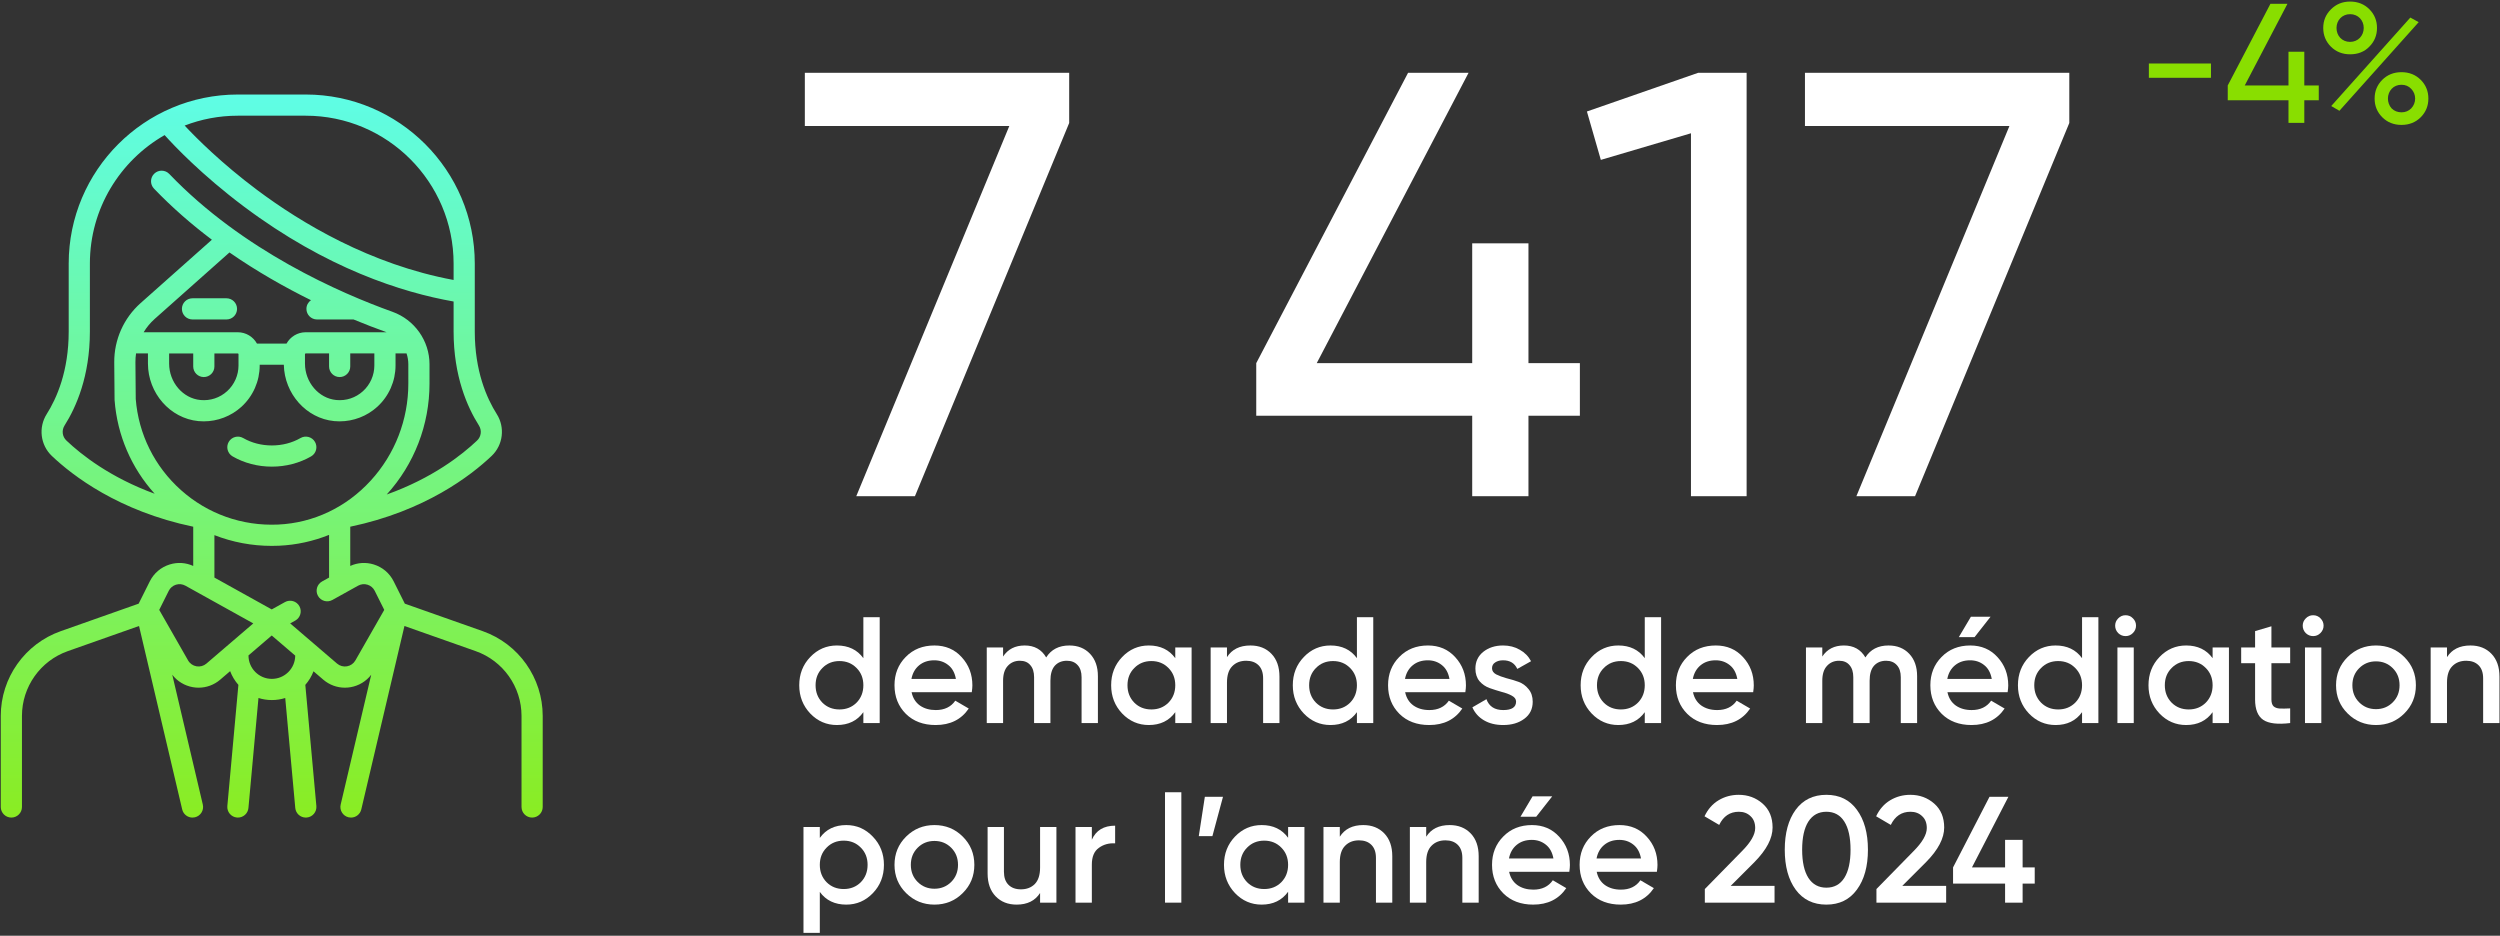 <svg width="529" height="198" viewBox="0 0 529 198" fill="none" xmlns="http://www.w3.org/2000/svg">
<rect x="0" y="0" width="529" height="198" fill="#333333" stroke="none"/>
<path d="M102.154 133.556L85.661 127.735L83.301 123.014C82.435 121.282 80.939 120.014 79.09 119.441C77.425 118.926 75.68 119.041 74.114 119.753V111.452C89.914 108.144 99.642 100.646 104.036 96.468C106.455 94.168 106.909 90.446 105.115 87.617C102.993 84.268 100.464 78.519 100.464 70.15V55.777C100.464 36.05 84.414 20 64.686 20H50.313C30.586 20 14.536 36.05 14.536 55.777V70.15C14.536 78.519 12.007 84.268 9.884 87.617C8.091 90.446 8.545 94.169 10.963 96.468C15.358 100.646 25.086 108.144 40.886 111.452V119.754C39.32 119.041 37.574 118.926 35.91 119.441C34.06 120.014 32.565 121.282 31.699 123.014L29.338 127.735L12.847 133.556C5.261 136.233 0.164 143.437 0.164 151.482V170.758C0.164 171.996 1.168 172.999 2.405 172.999C3.643 172.999 4.646 171.996 4.646 170.758V151.481C4.646 145.334 8.541 139.828 14.339 137.782L29.419 132.46L38.551 171.271C38.794 172.304 39.714 173 40.73 173C40.901 173 41.073 172.98 41.246 172.94C42.45 172.656 43.197 171.45 42.914 170.245L36.451 142.776C37.518 144.162 39.064 145.106 40.816 145.409C41.219 145.479 41.622 145.514 42.024 145.514C43.688 145.514 45.305 144.923 46.592 143.82L48.698 142.014C49.102 143.09 49.699 144.072 50.444 144.92L48.106 170.554C47.993 171.787 48.901 172.878 50.134 172.99C50.203 172.996 50.272 172.999 50.34 172.999C51.486 172.999 52.464 172.125 52.57 170.962L54.692 147.697C55.586 147.979 56.538 148.132 57.524 148.132C58.511 148.132 59.462 147.979 60.356 147.697L62.479 170.962C62.585 172.125 63.562 172.999 64.708 172.999C64.776 172.999 64.845 172.996 64.914 172.99C66.147 172.878 67.055 171.787 66.943 170.554L64.604 144.92C65.342 144.08 65.934 143.108 66.338 142.045L68.409 143.82C69.696 144.923 71.313 145.514 72.977 145.514C73.378 145.514 73.782 145.479 74.185 145.409C75.936 145.106 77.482 144.162 78.55 142.776L72.087 170.245C71.803 171.45 72.55 172.656 73.755 172.94C73.928 172.981 74.1 173 74.27 173C75.287 173 76.207 172.304 76.45 171.272L85.582 132.46L100.662 137.783C106.459 139.829 110.354 145.334 110.354 151.482V170.758C110.354 171.996 111.358 172.999 112.595 172.999C113.833 172.999 114.837 171.996 114.837 170.758V151.481C114.836 143.437 109.739 136.233 102.154 133.556ZM38.295 103.704C32.708 98.715 29.31 91.871 28.723 84.426L28.657 76.659C28.651 76.028 28.697 75.402 28.788 74.786H31.305V76.924C31.305 83.183 35.991 88.533 41.974 89.104C42.351 89.14 42.727 89.158 43.102 89.158C46.042 89.158 48.899 88.068 51.079 86.086C53.54 83.849 54.951 80.66 54.951 77.336V77.182H60.056C60.183 83.329 64.819 88.541 70.719 89.104C71.096 89.14 71.472 89.158 71.848 89.158C74.787 89.158 77.644 88.068 79.824 86.086C82.284 83.849 83.695 80.659 83.695 77.336V74.786H86.025C86.268 75.513 86.401 76.283 86.401 77.074L86.402 81.167C86.403 88.795 83.576 96.088 78.442 101.702C73.273 107.355 66.317 110.655 58.857 110.996C51.25 111.342 43.949 108.753 38.295 103.704ZM67.082 67.6H74.808C77.295 68.63 79.559 69.491 81.52 70.193C81.614 70.227 81.704 70.267 81.796 70.304H64.686C62.942 70.304 61.421 71.273 60.63 72.7H54.37C53.578 71.273 52.057 70.304 50.313 70.304H30.394C31.02 69.264 31.801 68.311 32.727 67.488L48.555 53.419C54.428 57.494 60.355 60.833 65.802 63.52C65.221 63.925 64.84 64.597 64.84 65.359C64.84 66.597 65.844 67.6 67.082 67.6ZM64.532 74.941C64.532 74.856 64.601 74.786 64.686 74.786H69.631V77.544C69.631 78.782 70.634 79.785 71.872 79.785C73.11 79.785 74.113 78.782 74.113 77.544V74.786H79.213V77.336C79.213 79.399 78.337 81.38 76.808 82.769C75.26 84.178 73.248 84.843 71.144 84.642C67.436 84.288 64.532 80.898 64.532 76.924V74.941ZM35.787 74.787H40.886V77.544C40.886 78.782 41.889 79.785 43.127 79.785C44.365 79.785 45.368 78.782 45.368 77.544V74.787H50.314C50.399 74.787 50.468 74.856 50.468 74.941V77.337C50.468 79.4 49.592 81.38 48.064 82.77C46.515 84.178 44.504 84.843 42.399 84.642C38.691 84.289 35.787 80.899 35.787 76.925L35.787 74.787ZM64.686 24.482C81.942 24.482 95.981 38.521 95.981 55.777V59.243C78.348 55.972 63.717 47.165 54.395 40.188C46.885 34.566 41.568 29.24 39.072 26.572C42.563 25.224 46.353 24.482 50.314 24.482H64.686ZM13.671 90.016C16.111 86.166 19.019 79.594 19.019 70.15V55.777C19.019 44.149 25.394 33.982 34.833 28.587C36.869 30.857 42.697 37.017 51.607 43.7C69.088 56.81 85.11 61.886 95.981 63.8V70.15C95.981 79.594 98.89 86.166 101.33 90.016C101.991 91.059 101.834 92.376 100.948 93.219C97.762 96.248 91.516 101.175 81.83 104.638C87.671 98.207 90.886 89.877 90.884 81.166L90.884 77.072C90.883 72.114 87.727 67.653 83.032 65.972C72.077 62.05 51.376 53.046 35.818 36.806C34.962 35.913 33.543 35.882 32.649 36.738C31.756 37.595 31.725 39.013 32.581 39.907C36.439 43.934 40.592 47.529 44.836 50.727L29.75 64.137C26.166 67.323 24.134 71.901 24.175 76.697L24.242 84.541C24.242 84.591 24.244 84.642 24.248 84.692C24.814 92.11 27.795 99.013 32.728 104.477C23.294 101.023 17.19 96.201 14.052 93.218C13.166 92.377 13.009 91.06 13.671 90.016ZM43.675 140.417C43.095 140.913 42.332 141.123 41.58 140.993C40.828 140.863 40.18 140.408 39.801 139.746L33.691 129.052L35.707 125.019C36.022 124.391 36.564 123.931 37.234 123.723C37.905 123.516 38.613 123.589 39.226 123.93L53.596 131.913L43.675 140.417ZM57.524 143.65C54.797 143.65 52.579 141.431 52.579 138.705C52.579 138.699 52.578 138.694 52.578 138.689L57.5 134.47L62.468 138.728C62.455 141.444 60.243 143.65 57.524 143.65ZM75.198 139.746C74.82 140.408 74.171 140.863 73.42 140.993C72.668 141.123 71.905 140.913 71.325 140.417L61.404 131.913L62.48 131.315C63.562 130.714 63.951 129.35 63.35 128.268C62.749 127.186 61.385 126.796 60.303 127.397L57.5 128.954L45.369 122.214V113.234C49.196 114.729 53.298 115.509 57.503 115.509C58.02 115.509 58.541 115.497 59.061 115.473C62.73 115.306 66.29 114.522 69.632 113.178V122.215L68.151 123.037C67.069 123.638 66.679 125.003 67.281 126.085C67.882 127.167 69.246 127.557 70.328 126.955L75.774 123.93C76.387 123.589 77.094 123.515 77.765 123.723C78.436 123.931 78.978 124.391 79.292 125.019L81.309 129.052L75.198 139.746Z" fill="url(#paint0_linear_969_966)"/>
<path d="M47.918 63.118H40.732C39.495 63.118 38.491 64.121 38.491 65.359C38.491 66.597 39.495 67.6 40.732 67.6H47.918C49.156 67.6 50.16 66.597 50.16 65.359C50.16 64.121 49.156 63.118 47.918 63.118Z" fill="url(#paint1_linear_969_966)"/>
<path d="M65.83 96.572C66.902 95.953 67.27 94.582 66.651 93.51C66.033 92.438 64.662 92.07 63.59 92.689C61.81 93.716 59.712 94.258 57.524 94.258C55.335 94.258 53.237 93.716 51.457 92.689C50.385 92.07 49.014 92.438 48.396 93.51C47.777 94.582 48.145 95.953 49.218 96.572C51.678 97.991 54.55 98.741 57.524 98.741C60.497 98.741 63.37 97.991 65.83 96.572Z" fill="url(#paint2_linear_969_966)"/>
<path d="M170.304 26.664V15.4H226.24V26.024L193.6 105H181.184L213.568 26.664H170.304Z" fill="white"/>
<path d="M323.422 76.84H334.302V87.976H323.422V105H311.518V87.976H265.822V76.84L297.95 15.4H310.75L278.622 76.84H311.518V51.496H323.422V76.84Z" fill="white"/>
<path d="M335.792 23.592L359.344 15.4H369.584V105H357.808V28.2L338.736 33.832L335.792 23.592Z" fill="white"/>
<path d="M381.929 26.664V15.4H437.865V26.024L405.225 105H392.809L425.193 26.664H381.929Z" fill="white"/>
<path d="M182.688 130.6H186.144V153H182.688V150.696C181.387 152.509 179.52 153.416 177.088 153.416C174.891 153.416 173.013 152.605 171.456 150.984C169.899 149.341 169.12 147.347 169.12 145C169.12 142.632 169.899 140.637 171.456 139.016C173.013 137.395 174.891 136.584 177.088 136.584C179.52 136.584 181.387 137.48 182.688 139.272V130.6ZM174.016 148.68C174.976 149.64 176.181 150.12 177.632 150.12C179.083 150.12 180.288 149.64 181.248 148.68C182.208 147.699 182.688 146.472 182.688 145C182.688 143.528 182.208 142.312 181.248 141.352C180.288 140.371 179.083 139.88 177.632 139.88C176.181 139.88 174.976 140.371 174.016 141.352C173.056 142.312 172.576 143.528 172.576 145C172.576 146.472 173.056 147.699 174.016 148.68Z" fill="white"/>
<path d="M192.892 146.472C193.148 147.688 193.735 148.627 194.652 149.288C195.57 149.928 196.69 150.248 198.012 150.248C199.847 150.248 201.223 149.587 202.14 148.264L204.988 149.928C203.41 152.253 201.074 153.416 197.98 153.416C195.378 153.416 193.276 152.627 191.676 151.048C190.076 149.448 189.276 147.432 189.276 145C189.276 142.611 190.066 140.616 191.644 139.016C193.223 137.395 195.25 136.584 197.724 136.584C200.071 136.584 201.991 137.405 203.484 139.048C204.999 140.691 205.756 142.685 205.756 145.032C205.756 145.395 205.714 145.875 205.628 146.472H192.892ZM192.86 143.656H202.268C202.034 142.355 201.49 141.373 200.636 140.712C199.804 140.051 198.823 139.72 197.692 139.72C196.412 139.72 195.346 140.072 194.492 140.776C193.639 141.48 193.095 142.44 192.86 143.656Z" fill="white"/>
<path d="M226.269 136.584C228.083 136.584 229.544 137.171 230.653 138.344C231.763 139.517 232.317 141.096 232.317 143.08V153H228.861V143.304C228.861 142.195 228.584 141.341 228.029 140.744C227.475 140.125 226.717 139.816 225.757 139.816C224.691 139.816 223.837 140.168 223.197 140.872C222.579 141.576 222.269 142.632 222.269 144.04V153H218.813V143.304C218.813 142.195 218.547 141.341 218.013 140.744C217.501 140.125 216.765 139.816 215.805 139.816C214.76 139.816 213.907 140.179 213.245 140.904C212.584 141.608 212.253 142.653 212.253 144.04V153H208.797V137H212.253V138.92C213.277 137.363 214.803 136.584 216.829 136.584C218.877 136.584 220.392 137.427 221.373 139.112C222.44 137.427 224.072 136.584 226.269 136.584Z" fill="white"/>
<path d="M248.688 137H252.144V153H248.688V150.696C247.387 152.509 245.52 153.416 243.088 153.416C240.891 153.416 239.013 152.605 237.456 150.984C235.899 149.341 235.12 147.347 235.12 145C235.12 142.632 235.899 140.637 237.456 139.016C239.013 137.395 240.891 136.584 243.088 136.584C245.52 136.584 247.387 137.48 248.688 139.272V137ZM240.016 148.68C240.976 149.64 242.181 150.12 243.632 150.12C245.083 150.12 246.288 149.64 247.248 148.68C248.208 147.699 248.688 146.472 248.688 145C248.688 143.528 248.208 142.312 247.248 141.352C246.288 140.371 245.083 139.88 243.632 139.88C242.181 139.88 240.976 140.371 240.016 141.352C239.056 142.312 238.576 143.528 238.576 145C238.576 146.472 239.056 147.699 240.016 148.68Z" fill="white"/>
<path d="M264.588 136.584C266.423 136.584 267.906 137.171 269.036 138.344C270.167 139.517 270.732 141.128 270.732 143.176V153H267.276V143.528C267.276 142.333 266.956 141.416 266.316 140.776C265.676 140.136 264.802 139.816 263.692 139.816C262.476 139.816 261.495 140.2 260.748 140.968C260.002 141.715 259.628 142.867 259.628 144.424V153H256.172V137H259.628V139.048C260.674 137.405 262.327 136.584 264.588 136.584Z" fill="white"/>
<path d="M287.125 130.6H290.581V153H287.125V150.696C285.824 152.509 283.957 153.416 281.525 153.416C279.328 153.416 277.451 152.605 275.893 150.984C274.336 149.341 273.557 147.347 273.557 145C273.557 142.632 274.336 140.637 275.893 139.016C277.451 137.395 279.328 136.584 281.525 136.584C283.957 136.584 285.824 137.48 287.125 139.272V130.6ZM278.453 148.68C279.413 149.64 280.619 150.12 282.069 150.12C283.52 150.12 284.725 149.64 285.685 148.68C286.645 147.699 287.125 146.472 287.125 145C287.125 143.528 286.645 142.312 285.685 141.352C284.725 140.371 283.52 139.88 282.069 139.88C280.619 139.88 279.413 140.371 278.453 141.352C277.493 142.312 277.013 143.528 277.013 145C277.013 146.472 277.493 147.699 278.453 148.68Z" fill="white"/>
<path d="M297.33 146.472C297.586 147.688 298.172 148.627 299.09 149.288C300.007 149.928 301.127 150.248 302.45 150.248C304.284 150.248 305.66 149.587 306.578 148.264L309.426 149.928C307.847 152.253 305.511 153.416 302.418 153.416C299.815 153.416 297.714 152.627 296.114 151.048C294.514 149.448 293.714 147.432 293.714 145C293.714 142.611 294.503 140.616 296.082 139.016C297.66 137.395 299.687 136.584 302.162 136.584C304.508 136.584 306.428 137.405 307.922 139.048C309.436 140.691 310.194 142.685 310.194 145.032C310.194 145.395 310.151 145.875 310.066 146.472H297.33ZM297.298 143.656H306.706C306.471 142.355 305.927 141.373 305.074 140.712C304.242 140.051 303.26 139.72 302.13 139.72C300.85 139.72 299.783 140.072 298.93 140.776C298.076 141.48 297.532 142.44 297.298 143.656Z" fill="white"/>
<path d="M315.714 141.416C315.714 141.949 316.002 142.376 316.578 142.696C317.175 142.995 317.89 143.261 318.722 143.496C319.575 143.709 320.428 143.965 321.282 144.264C322.135 144.563 322.85 145.075 323.426 145.8C324.023 146.504 324.322 147.4 324.322 148.488C324.322 150.024 323.724 151.229 322.53 152.104C321.356 152.979 319.874 153.416 318.082 153.416C316.503 153.416 315.148 153.085 314.018 152.424C312.887 151.763 312.066 150.845 311.554 149.672L314.53 147.944C315.084 149.48 316.268 150.248 318.082 150.248C319.895 150.248 320.802 149.651 320.802 148.456C320.802 147.944 320.503 147.528 319.906 147.208C319.33 146.888 318.615 146.621 317.762 146.408C316.93 146.173 316.087 145.907 315.234 145.608C314.38 145.309 313.655 144.819 313.058 144.136C312.482 143.432 312.194 142.547 312.194 141.48C312.194 140.008 312.748 138.824 313.858 137.928C314.988 137.032 316.386 136.584 318.05 136.584C319.372 136.584 320.546 136.883 321.57 137.48C322.615 138.056 323.415 138.867 323.97 139.912L321.058 141.544C320.503 140.328 319.5 139.72 318.05 139.72C317.388 139.72 316.834 139.869 316.386 140.168C315.938 140.445 315.714 140.861 315.714 141.416Z" fill="white"/>
<path d="M348.032 130.6H351.488V153H348.032V150.696C346.73 152.509 344.864 153.416 342.432 153.416C340.234 153.416 338.357 152.605 336.8 150.984C335.242 149.341 334.464 147.347 334.464 145C334.464 142.632 335.242 140.637 336.8 139.016C338.357 137.395 340.234 136.584 342.432 136.584C344.864 136.584 346.73 137.48 348.032 139.272V130.6ZM339.36 148.68C340.32 149.64 341.525 150.12 342.976 150.12C344.426 150.12 345.632 149.64 346.592 148.68C347.552 147.699 348.032 146.472 348.032 145C348.032 143.528 347.552 142.312 346.592 141.352C345.632 140.371 344.426 139.88 342.976 139.88C341.525 139.88 340.32 140.371 339.36 141.352C338.4 142.312 337.92 143.528 337.92 145C337.92 146.472 338.4 147.699 339.36 148.68Z" fill="white"/>
<path d="M358.236 146.472C358.492 147.688 359.079 148.627 359.996 149.288C360.913 149.928 362.033 150.248 363.356 150.248C365.191 150.248 366.567 149.587 367.484 148.264L370.332 149.928C368.753 152.253 366.417 153.416 363.324 153.416C360.721 153.416 358.62 152.627 357.02 151.048C355.42 149.448 354.62 147.432 354.62 145C354.62 142.611 355.409 140.616 356.988 139.016C358.567 137.395 360.593 136.584 363.068 136.584C365.415 136.584 367.335 137.405 368.828 139.048C370.343 140.691 371.1 142.685 371.1 145.032C371.1 145.395 371.057 145.875 370.972 146.472H358.236ZM358.204 143.656H367.612C367.377 142.355 366.833 141.373 365.98 140.712C365.148 140.051 364.167 139.72 363.036 139.72C361.756 139.72 360.689 140.072 359.836 140.776C358.983 141.48 358.439 142.44 358.204 143.656Z" fill="white"/>
<path d="M399.613 136.584C401.426 136.584 402.888 137.171 403.997 138.344C405.106 139.517 405.661 141.096 405.661 143.08V153H402.205V143.304C402.205 142.195 401.928 141.341 401.373 140.744C400.818 140.125 400.061 139.816 399.101 139.816C398.034 139.816 397.181 140.168 396.541 140.872C395.922 141.576 395.613 142.632 395.613 144.04V153H392.157V143.304C392.157 142.195 391.89 141.341 391.357 140.744C390.845 140.125 390.109 139.816 389.149 139.816C388.104 139.816 387.25 140.179 386.589 140.904C385.928 141.608 385.597 142.653 385.597 144.04V153H382.141V137H385.597V138.92C386.621 137.363 388.146 136.584 390.173 136.584C392.221 136.584 393.736 137.427 394.717 139.112C395.784 137.427 397.416 136.584 399.613 136.584Z" fill="white"/>
<path d="M421.2 130.504L417.808 134.824H414.48L417.04 130.504H421.2ZM412.08 146.472C412.336 147.688 412.922 148.627 413.84 149.288C414.757 149.928 415.877 150.248 417.2 150.248C419.034 150.248 420.41 149.587 421.328 148.264L424.176 149.928C422.597 152.253 420.261 153.416 417.168 153.416C414.565 153.416 412.464 152.627 410.864 151.048C409.264 149.448 408.464 147.432 408.464 145C408.464 142.611 409.253 140.616 410.832 139.016C412.41 137.395 414.437 136.584 416.912 136.584C419.258 136.584 421.178 137.405 422.672 139.048C424.186 140.691 424.944 142.685 424.944 145.032C424.944 145.395 424.901 145.875 424.816 146.472H412.08ZM412.048 143.656H421.456C421.221 142.355 420.677 141.373 419.824 140.712C418.992 140.051 418.01 139.72 416.88 139.72C415.6 139.72 414.533 140.072 413.68 140.776C412.826 141.48 412.282 142.44 412.048 143.656Z" fill="white"/>
<path d="M440.563 130.6H444.019V153H440.563V150.696C439.262 152.509 437.395 153.416 434.963 153.416C432.766 153.416 430.888 152.605 429.331 150.984C427.774 149.341 426.995 147.347 426.995 145C426.995 142.632 427.774 140.637 429.331 139.016C430.888 137.395 432.766 136.584 434.963 136.584C437.395 136.584 439.262 137.48 440.563 139.272V130.6ZM431.891 148.68C432.851 149.64 434.056 150.12 435.507 150.12C436.958 150.12 438.163 149.64 439.123 148.68C440.083 147.699 440.563 146.472 440.563 145C440.563 143.528 440.083 142.312 439.123 141.352C438.163 140.371 436.958 139.88 435.507 139.88C434.056 139.88 432.851 140.371 431.891 141.352C430.931 142.312 430.451 143.528 430.451 145C430.451 146.472 430.931 147.699 431.891 148.68Z" fill="white"/>
<path d="M451.311 133.96C450.885 134.387 450.373 134.6 449.775 134.6C449.178 134.6 448.655 134.387 448.207 133.96C447.781 133.512 447.567 132.989 447.567 132.392C447.567 131.795 447.781 131.283 448.207 130.856C448.634 130.408 449.157 130.184 449.775 130.184C450.394 130.184 450.917 130.408 451.343 130.856C451.77 131.283 451.983 131.795 451.983 132.392C451.983 132.989 451.759 133.512 451.311 133.96ZM448.047 153V137H451.503V153H448.047Z" fill="white"/>
<path d="M468.188 137H471.644V153H468.188V150.696C466.887 152.509 465.02 153.416 462.588 153.416C460.391 153.416 458.513 152.605 456.956 150.984C455.399 149.341 454.62 147.347 454.62 145C454.62 142.632 455.399 140.637 456.956 139.016C458.513 137.395 460.391 136.584 462.588 136.584C465.02 136.584 466.887 137.48 468.188 139.272V137ZM459.516 148.68C460.476 149.64 461.681 150.12 463.132 150.12C464.583 150.12 465.788 149.64 466.748 148.68C467.708 147.699 468.188 146.472 468.188 145C468.188 143.528 467.708 142.312 466.748 141.352C465.788 140.371 464.583 139.88 463.132 139.88C461.681 139.88 460.476 140.371 459.516 141.352C458.556 142.312 458.076 143.528 458.076 145C458.076 146.472 458.556 147.699 459.516 148.68Z" fill="white"/>
<path d="M484.6 140.328H480.632V148.008C480.632 148.669 480.782 149.149 481.08 149.448C481.379 149.725 481.816 149.885 482.392 149.928C482.99 149.949 483.726 149.939 484.6 149.896V153C481.955 153.32 480.056 153.096 478.904 152.328C477.752 151.539 477.176 150.099 477.176 148.008V140.328H474.232V137H477.176V133.544L480.632 132.52V137H484.6V140.328Z" fill="white"/>
<path d="M490.999 133.96C490.572 134.387 490.06 134.6 489.463 134.6C488.865 134.6 488.343 134.387 487.895 133.96C487.468 133.512 487.255 132.989 487.255 132.392C487.255 131.795 487.468 131.283 487.895 130.856C488.321 130.408 488.844 130.184 489.463 130.184C490.081 130.184 490.604 130.408 491.031 130.856C491.457 131.283 491.671 131.795 491.671 132.392C491.671 132.989 491.447 133.512 490.999 133.96ZM487.735 153V137H491.191V153H487.735Z" fill="white"/>
<path d="M502.755 153.416C500.409 153.416 498.414 152.605 496.771 150.984C495.129 149.363 494.307 147.368 494.307 145C494.307 142.632 495.129 140.637 496.771 139.016C498.414 137.395 500.409 136.584 502.755 136.584C505.123 136.584 507.118 137.395 508.74 139.016C510.382 140.637 511.203 142.632 511.203 145C511.203 147.368 510.382 149.363 508.74 150.984C507.118 152.605 505.123 153.416 502.755 153.416ZM499.203 148.616C500.163 149.576 501.347 150.056 502.755 150.056C504.163 150.056 505.347 149.576 506.307 148.616C507.267 147.656 507.747 146.451 507.747 145C507.747 143.549 507.267 142.344 506.307 141.384C505.347 140.424 504.163 139.944 502.755 139.944C501.347 139.944 500.163 140.424 499.203 141.384C498.243 142.344 497.763 143.549 497.763 145C497.763 146.451 498.243 147.656 499.203 148.616Z" fill="white"/>
<path d="M522.745 136.584C524.579 136.584 526.062 137.171 527.193 138.344C528.323 139.517 528.888 141.128 528.888 143.176V153H525.432V143.528C525.432 142.333 525.112 141.416 524.472 140.776C523.832 140.136 522.958 139.816 521.849 139.816C520.633 139.816 519.651 140.2 518.904 140.968C518.158 141.715 517.784 142.867 517.784 144.424V153H514.328V137H517.784V139.048C518.83 137.405 520.483 136.584 522.745 136.584Z" fill="white"/>
<path d="M179.072 174.584C181.269 174.584 183.147 175.405 184.704 177.048C186.261 178.669 187.04 180.653 187.04 183C187.04 185.368 186.261 187.363 184.704 188.984C183.147 190.605 181.269 191.416 179.072 191.416C176.64 191.416 174.773 190.52 173.472 188.728V197.4H170.016V175H173.472V177.304C174.773 175.491 176.64 174.584 179.072 174.584ZM174.912 186.68C175.872 187.64 177.077 188.12 178.528 188.12C179.979 188.12 181.184 187.64 182.144 186.68C183.104 185.699 183.584 184.472 183.584 183C183.584 181.528 183.104 180.312 182.144 179.352C181.184 178.371 179.979 177.88 178.528 177.88C177.077 177.88 175.872 178.371 174.912 179.352C173.952 180.312 173.472 181.528 173.472 183C173.472 184.472 173.952 185.699 174.912 186.68Z" fill="white"/>
<path d="M197.724 191.416C195.378 191.416 193.383 190.605 191.74 188.984C190.098 187.363 189.276 185.368 189.276 183C189.276 180.632 190.098 178.637 191.74 177.016C193.383 175.395 195.378 174.584 197.724 174.584C200.092 174.584 202.087 175.395 203.708 177.016C205.351 178.637 206.172 180.632 206.172 183C206.172 185.368 205.351 187.363 203.708 188.984C202.087 190.605 200.092 191.416 197.724 191.416ZM194.172 186.616C195.132 187.576 196.316 188.056 197.724 188.056C199.132 188.056 200.316 187.576 201.276 186.616C202.236 185.656 202.716 184.451 202.716 183C202.716 181.549 202.236 180.344 201.276 179.384C200.316 178.424 199.132 177.944 197.724 177.944C196.316 177.944 195.132 178.424 194.172 179.384C193.212 180.344 192.732 181.549 192.732 183C192.732 184.451 193.212 185.656 194.172 186.616Z" fill="white"/>
<path d="M220.081 175H223.537V191H220.081V188.952C219.036 190.595 217.383 191.416 215.121 191.416C213.287 191.416 211.804 190.829 210.673 189.656C209.543 188.483 208.977 186.872 208.977 184.824V175H212.433V184.472C212.433 185.667 212.753 186.584 213.393 187.224C214.033 187.864 214.908 188.184 216.017 188.184C217.233 188.184 218.215 187.811 218.961 187.064C219.708 186.296 220.081 185.133 220.081 183.576V175Z" fill="white"/>
<path d="M231.034 177.688C231.909 175.704 233.552 174.712 235.962 174.712V178.456C234.64 178.371 233.488 178.691 232.506 179.416C231.525 180.12 231.034 181.293 231.034 182.936V191H227.578V175H231.034V177.688Z" fill="white"/>
<path d="M246.516 191V167.64H249.972V191H246.516Z" fill="white"/>
<path d="M258.785 168.6L256.545 176.92H253.665L254.945 168.6H258.785Z" fill="white"/>
<path d="M272.563 175H276.019V191H272.563V188.696C271.262 190.509 269.395 191.416 266.963 191.416C264.766 191.416 262.888 190.605 261.331 188.984C259.774 187.341 258.995 185.347 258.995 183C258.995 180.632 259.774 178.637 261.331 177.016C262.888 175.395 264.766 174.584 266.963 174.584C269.395 174.584 271.262 175.48 272.563 177.272V175ZM263.891 186.68C264.851 187.64 266.056 188.12 267.507 188.12C268.958 188.12 270.163 187.64 271.123 186.68C272.083 185.699 272.563 184.472 272.563 183C272.563 181.528 272.083 180.312 271.123 179.352C270.163 178.371 268.958 177.88 267.507 177.88C266.056 177.88 264.851 178.371 263.891 179.352C262.931 180.312 262.451 181.528 262.451 183C262.451 184.472 262.931 185.699 263.891 186.68Z" fill="white"/>
<path d="M288.463 174.584C290.298 174.584 291.781 175.171 292.911 176.344C294.042 177.517 294.607 179.128 294.607 181.176V191H291.151V181.528C291.151 180.333 290.831 179.416 290.191 178.776C289.551 178.136 288.677 177.816 287.567 177.816C286.351 177.816 285.37 178.2 284.623 178.968C283.877 179.715 283.503 180.867 283.503 182.424V191H280.047V175H283.503V177.048C284.549 175.405 286.202 174.584 288.463 174.584Z" fill="white"/>
<path d="M306.744 174.584C308.579 174.584 310.062 175.171 311.193 176.344C312.323 177.517 312.888 179.128 312.888 181.176V191H309.432V181.528C309.432 180.333 309.113 179.416 308.473 178.776C307.833 178.136 306.958 177.816 305.848 177.816C304.632 177.816 303.651 178.2 302.904 178.968C302.158 179.715 301.784 180.867 301.784 182.424V191H298.328V175H301.784V177.048C302.83 175.405 304.483 174.584 306.744 174.584Z" fill="white"/>
<path d="M328.45 168.504L325.058 172.824H321.73L324.29 168.504H328.45ZM319.33 184.472C319.586 185.688 320.172 186.627 321.09 187.288C322.007 187.928 323.127 188.248 324.45 188.248C326.284 188.248 327.66 187.587 328.578 186.264L331.426 187.928C329.847 190.253 327.511 191.416 324.418 191.416C321.815 191.416 319.714 190.627 318.114 189.048C316.514 187.448 315.714 185.432 315.714 183C315.714 180.611 316.503 178.616 318.082 177.016C319.66 175.395 321.687 174.584 324.162 174.584C326.508 174.584 328.428 175.405 329.922 177.048C331.436 178.691 332.194 180.685 332.194 183.032C332.194 183.395 332.151 183.875 332.066 184.472H319.33ZM319.298 181.656H328.706C328.471 180.355 327.927 179.373 327.074 178.712C326.242 178.051 325.26 177.72 324.13 177.72C322.85 177.72 321.783 178.072 320.93 178.776C320.076 179.48 319.532 180.44 319.298 181.656Z" fill="white"/>
<path d="M337.861 184.472C338.117 185.688 338.704 186.627 339.621 187.288C340.538 187.928 341.658 188.248 342.981 188.248C344.816 188.248 346.192 187.587 347.109 186.264L349.957 187.928C348.378 190.253 346.042 191.416 342.949 191.416C340.346 191.416 338.245 190.627 336.645 189.048C335.045 187.448 334.245 185.432 334.245 183C334.245 180.611 335.034 178.616 336.613 177.016C338.192 175.395 340.218 174.584 342.693 174.584C345.04 174.584 346.96 175.405 348.453 177.048C349.968 178.691 350.725 180.685 350.725 183.032C350.725 183.395 350.682 183.875 350.597 184.472H337.861ZM337.829 181.656H347.237C347.002 180.355 346.458 179.373 345.605 178.712C344.773 178.051 343.792 177.72 342.661 177.72C341.381 177.72 340.314 178.072 339.461 178.776C338.608 179.48 338.064 180.44 337.829 181.656Z" fill="white"/>
<path d="M360.742 191V188.12L368.55 180.152C370.449 178.253 371.398 176.611 371.398 175.224C371.398 174.136 371.067 173.293 370.406 172.696C369.766 172.077 368.945 171.768 367.942 171.768C366.065 171.768 364.678 172.696 363.782 174.552L360.678 172.728C361.382 171.235 362.374 170.104 363.654 169.336C364.934 168.568 366.353 168.184 367.91 168.184C369.873 168.184 371.558 168.803 372.966 170.04C374.374 171.277 375.078 172.963 375.078 175.096C375.078 177.379 373.809 179.811 371.27 182.392L366.214 187.448H375.494V191H360.742Z" fill="white"/>
<path d="M392.919 188.248C391.383 190.36 389.228 191.416 386.455 191.416C383.682 191.416 381.516 190.36 379.959 188.248C378.423 186.136 377.655 183.32 377.655 179.8C377.655 176.28 378.423 173.464 379.959 171.352C381.516 169.24 383.682 168.184 386.455 168.184C389.228 168.184 391.383 169.24 392.919 171.352C394.476 173.464 395.255 176.28 395.255 179.8C395.255 183.32 394.476 186.136 392.919 188.248ZM386.455 187.832C388.119 187.832 389.388 187.139 390.263 185.752C391.138 184.365 391.575 182.381 391.575 179.8C391.575 177.219 391.138 175.235 390.263 173.848C389.388 172.461 388.119 171.768 386.455 171.768C384.812 171.768 383.543 172.461 382.647 173.848C381.772 175.235 381.335 177.219 381.335 179.8C381.335 182.381 381.772 184.365 382.647 185.752C383.543 187.139 384.812 187.832 386.455 187.832Z" fill="white"/>
<path d="M397.055 191V188.12L404.862 180.152C406.761 178.253 407.71 176.611 407.71 175.224C407.71 174.136 407.38 173.293 406.719 172.696C406.079 172.077 405.257 171.768 404.254 171.768C402.377 171.768 400.99 172.696 400.094 174.552L396.99 172.728C397.694 171.235 398.686 170.104 399.966 169.336C401.246 168.568 402.665 168.184 404.223 168.184C406.185 168.184 407.871 168.803 409.279 170.04C410.687 171.277 411.391 172.963 411.391 175.096C411.391 177.379 410.121 179.811 407.582 182.392L402.526 187.448H411.806V191H397.055Z" fill="white"/>
<path d="M430.547 183.544V186.968H427.987V191H424.275V186.968H413.267V183.544L420.979 168.6H424.979L417.267 183.544H424.275V177.72H427.987V183.544H430.547Z" fill="white"/>
<path d="M467.84 16.46H454.7V13.436H467.84V16.46Z" fill="#89DE00"/>
<path d="M487.591 18.08H490.651V21.212H487.591V26H484.243V21.212H471.391V18.08L480.427 0.8H484.027L474.991 18.08H484.243V10.952H487.591V18.08Z" fill="#89DE00"/>
<path d="M497.285 11.492C495.665 11.492 494.297 10.952 493.217 9.872C492.137 8.792 491.597 7.46 491.597 5.912C491.597 4.364 492.137 3.068 493.217 1.988C494.333 0.872 495.665 0.332 497.285 0.332C498.905 0.332 500.273 0.872 501.353 1.952C502.433 3.032 502.973 4.364 502.973 5.912C502.973 7.46 502.433 8.792 501.353 9.872C500.309 10.952 498.941 11.492 497.285 11.492ZM494.405 5.912C494.405 7.604 495.593 8.864 497.285 8.864C498.977 8.864 500.165 7.532 500.165 5.912C500.165 4.292 498.977 2.996 497.285 2.996C495.593 2.996 494.405 4.292 494.405 5.912ZM495.017 23.444L493.289 22.436L510.029 3.716L511.793 4.688L495.017 23.444ZM512.225 24.812C511.145 25.892 509.777 26.432 508.157 26.432C506.537 26.432 505.169 25.892 504.089 24.812C503.009 23.732 502.469 22.4 502.469 20.852C502.469 19.304 503.009 17.972 504.089 16.892C505.169 15.812 506.537 15.272 508.157 15.272C509.777 15.272 511.145 15.812 512.225 16.892C513.305 17.972 513.845 19.304 513.845 20.852C513.845 22.4 513.305 23.732 512.225 24.812ZM506.069 22.94C506.609 23.48 507.329 23.768 508.157 23.768C508.985 23.768 509.669 23.48 510.209 22.94C511.325 21.788 511.325 19.916 510.209 18.8C509.669 18.224 508.985 17.936 508.157 17.936C507.329 17.936 506.609 18.224 506.069 18.8C505.025 19.916 505.025 21.788 506.069 22.94Z" fill="#89DE00"/>
<defs>
<linearGradient id="paint0_linear_969_966" x1="264.526" y1="0.332" x2="264.526" y2="197.4" gradientUnits="userSpaceOnUse">
<stop stop-color="#59FFFF"/>
<stop offset="1" stop-color="#91EA03"/>
</linearGradient>
<linearGradient id="paint1_linear_969_966" x1="264.526" y1="0.332" x2="264.526" y2="197.4" gradientUnits="userSpaceOnUse">
<stop stop-color="#59FFFF"/>
<stop offset="1" stop-color="#91EA03"/>
</linearGradient>
<linearGradient id="paint2_linear_969_966" x1="264.526" y1="0.332" x2="264.526" y2="197.4" gradientUnits="userSpaceOnUse">
<stop stop-color="#59FFFF"/>
<stop offset="1" stop-color="#91EA03"/>
</linearGradient>
</defs>
</svg>
